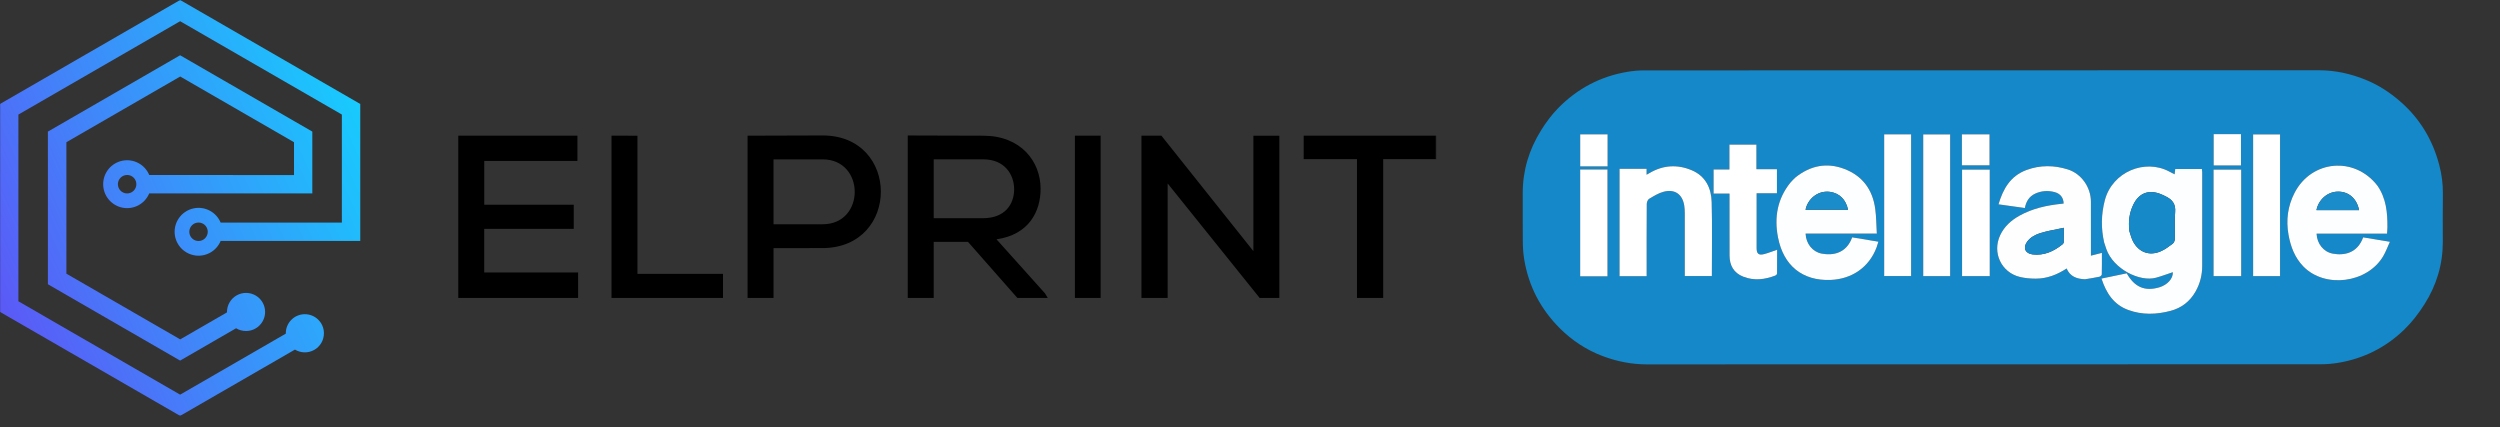 <svg width="1714" height="293" viewBox="0 0 1714 293" fill="none" xmlns="http://www.w3.org/2000/svg">
<rect x="0" y="0" width="1714" height="293" fill="#333333" stroke="none"/>
<mask id="mask0_1100_18" style="mask-type:luminance" maskUnits="userSpaceOnUse" x="0" y="0" width="985" height="286">
<path d="M984.722 0H0V285.113H984.722V0Z" fill="white"/>
</mask>
<g mask="url(#mask0_1100_18)">
<path d="M123.493 0L0 71.286V213.842L123.493 285.113L202.213 239.675C204.196 240.881 206.464 241.538 208.784 241.578C211.105 241.618 213.394 241.04 215.417 239.903C217.44 238.766 219.123 237.11 220.295 235.107C221.466 233.105 222.083 230.826 222.082 228.506V228.208C222.009 224.765 220.579 221.49 218.104 219.095C215.629 216.7 212.309 215.379 208.864 215.418C205.419 215.457 202.13 216.854 199.71 219.304C197.29 221.755 195.935 225.062 195.94 228.506V228.747L123.493 270.577L12.611 206.557V78.548L123.493 14.541L234.381 78.541V152.611H151.268C149.812 149.11 147.187 146.222 143.84 144.438C140.494 142.655 136.633 142.086 132.913 142.828C129.195 143.57 125.848 145.578 123.443 148.51C121.038 151.442 119.724 155.116 119.724 158.907C119.724 162.699 121.038 166.374 123.443 169.305C125.848 172.237 129.195 174.245 132.913 174.987C136.633 175.729 140.494 175.16 143.84 173.377C147.187 171.593 149.812 168.705 151.268 165.204H246.993V71.286L123.493 0ZM136.114 165.228C134.863 165.228 133.64 164.857 132.6 164.163C131.561 163.468 130.75 162.481 130.271 161.325C129.793 160.17 129.668 158.899 129.912 157.673C130.156 156.446 130.758 155.32 131.642 154.436C132.527 153.551 133.653 152.949 134.88 152.705C136.107 152.461 137.378 152.587 138.534 153.065C139.689 153.544 140.677 154.354 141.371 155.394C142.066 156.433 142.437 157.656 142.437 158.906C142.437 160.583 141.771 162.191 140.585 163.376C139.399 164.562 137.791 165.228 136.114 165.228Z" fill="url(#paint0_linear_1100_18)"/>
<path d="M102.312 119.984C100.856 116.478 98.229 113.585 94.879 111.798C91.529 110.011 87.662 109.44 83.939 110.183C80.215 110.925 76.864 112.935 74.456 115.871C72.048 118.806 70.731 122.484 70.731 126.281C70.731 130.077 72.048 133.756 74.456 136.691C76.864 139.626 80.215 141.636 83.939 142.379C87.662 143.121 91.529 142.55 94.879 140.763C98.229 138.976 100.856 136.083 102.312 132.578H214.125V90.226L123.493 37.889L32.837 90.226V194.88L123.493 247.217L161.862 225.054C163.9 226.295 166.241 226.948 168.626 226.942C170.346 226.948 172.051 226.614 173.642 225.961C175.233 225.307 176.679 224.346 177.899 223.133C179.118 221.92 180.086 220.479 180.748 218.891C181.41 217.304 181.752 215.601 181.755 213.882V213.623C181.711 211.42 181.112 209.264 180.012 207.354C178.912 205.445 177.348 203.844 175.464 202.701C173.481 201.503 171.214 200.853 168.897 200.817C166.58 200.782 164.295 201.362 162.276 202.499C160.256 203.636 158.576 205.289 157.404 207.288C156.233 209.287 155.614 211.562 155.61 213.879V214.176L123.547 232.672L45.52 187.635V97.497L123.547 52.46L201.573 97.497V120.017L102.312 119.984ZM87.167 132.619C85.915 132.621 84.691 132.25 83.65 131.556C82.608 130.862 81.796 129.875 81.316 128.719C80.836 127.563 80.709 126.291 80.952 125.064C81.194 123.836 81.796 122.708 82.68 121.822C83.564 120.936 84.691 120.332 85.919 120.086C87.146 119.84 88.419 119.964 89.576 120.441C90.733 120.919 91.722 121.729 92.419 122.769C93.116 123.808 93.489 125.031 93.49 126.282C93.491 127.113 93.328 127.936 93.011 128.704C92.694 129.472 92.228 130.17 91.641 130.758C91.053 131.347 90.356 131.813 89.589 132.132C88.821 132.451 87.998 132.619 87.167 132.619Z" fill="url(#paint1_linear_1100_18)"/>
<path d="M396.356 204.273H314.189V93.027H395.883V110.346H332.006V140.38H393.356V156.902H331.976V186.82H396.348L396.356 204.273ZM437.038 93.042V187.746H495.688V204.273H419.248V93.027L437.038 93.042ZM530.33 170.108V204.27H512.528V93.027C529.538 93.027 547.033 92.869 564.043 92.869C617.122 92.869 617.284 169.778 564.043 170.093L530.33 170.108ZM530.33 153.753H564.015C593.415 153.753 593.253 109.263 564.015 109.263H530.319L530.33 153.753ZM718.354 204.273H697.509L663.65 165.817H640.156V204.273H622.357V92.884C639.683 92.884 656.846 93.042 674.168 93.042C699.917 93.042 713.43 110.682 713.43 129.437C713.43 145.328 705.188 160.902 683.211 164.081L716.422 201.1L718.354 204.273ZM640.156 109.24V149.596H674.01C688.789 149.596 695.301 140.222 695.301 129.737C695.301 119.725 688.785 109.24 674.16 109.24H640.156ZM736.949 204.273V93.027H754.585V204.273H736.949ZM859.321 172.175V93.042H877.124V204.285H863.626L800.546 125.779V204.285H782.582V93.027H796.265L859.321 172.175ZM930.349 109.091H893.81V93.033H984.722V109.091H948.317V204.273H930.349V109.091Z" fill="black"/>
</g>
<path d="M1415.44 249.774C1319.95 249.774 1224.72 249.729 1129.48 249.836C1118.78 249.848 1108.57 247.84 1098.69 244.094C1087.63 239.902 1077.84 233.47 1069.49 225.148C1056.43 212.134 1048.13 196.474 1045.06 178.21C1044.41 174.365 1044.09 170.427 1044.05 166.526C1043.92 155.136 1044.02 143.743 1043.99 132.351C1043.96 116.818 1048.37 102.517 1056.5 89.442C1059.9 83.957 1063.85 78.634 1068.36 74.04C1081.41 60.77 1097.22 52.369 1115.66 49.262C1119.42 48.628 1123.28 48.259 1127.09 48.258C1281.29 48.208 1435.49 48.237 1589.7 48.17C1600.91 48.165 1611.53 50.497 1621.83 54.677C1630.89 58.354 1638.92 63.642 1646.23 70.118C1659.38 81.757 1667.9 96.183 1672.34 113.068C1674.04 119.534 1674.93 126.114 1674.84 132.855C1674.68 143.826 1674.78 154.8 1674.8 165.773C1674.82 181.305 1670.45 195.648 1662.19 208.638C1658.24 214.851 1653.64 220.866 1648.36 225.971C1635.77 238.143 1620.64 245.809 1603.27 248.714C1599.42 249.358 1595.49 249.726 1591.59 249.73C1532.96 249.793 1474.32 249.774 1415.44 249.774ZM1442.65 166.478C1443.13 167.903 1443.59 169.335 1444.09 170.754C1448.88 184.4 1466.96 193.473 1478.14 190.417C1482.07 189.345 1485.88 187.884 1489.69 186.617C1489.91 190.926 1486.03 195.341 1480.35 197.004C1470.5 199.888 1463.48 196.899 1458.08 187.376C1452.48 188.541 1446.81 189.72 1440.76 190.98C1444.06 201.02 1449.17 208.891 1459.17 212.541C1468.71 216.02 1478.36 215.712 1488.06 213.153C1495.67 211.145 1501.39 206.716 1505.26 199.91C1508.35 194.486 1509.83 188.584 1509.84 182.373C1509.89 160.936 1509.86 139.497 1509.85 118.059C1509.85 117.344 1509.71 116.63 1509.64 115.875C1503.42 115.875 1497.44 115.875 1491.35 115.875C1491.2 117.09 1491.07 118.18 1490.91 119.505C1489.5 118.777 1488.39 118.224 1487.3 117.637C1470.54 108.63 1448.2 117.794 1443.09 137.25C1440.57 146.822 1440.36 156.421 1442.65 166.478ZM1429.79 191.466C1432.98 190.909 1436.19 190.42 1439.35 189.739C1440 189.598 1440.97 188.748 1440.99 188.205C1441.12 183.313 1441.06 178.417 1441.06 173.361C1438.41 174.036 1436.08 174.63 1433.54 175.277C1433.54 174.158 1433.54 173.245 1433.54 172.333C1433.54 160.946 1433.56 149.559 1433.53 138.173C1433.51 128.435 1427.02 119.095 1417.74 116.166C1408.33 113.197 1398.79 113.069 1389.4 116.529C1378.46 120.565 1373.34 129.339 1370.17 140.099C1376.4 140.969 1382.25 141.785 1388.25 142.622C1389.11 138.12 1391.25 134.631 1395.36 132.75C1399.62 130.809 1404.1 130.518 1408.61 131.703C1412.58 132.748 1414.77 135.614 1414.81 139.537C1414.33 139.598 1413.85 139.672 1413.36 139.722C1403.29 140.749 1393.54 142.878 1384.59 147.84C1378.91 150.994 1374.21 155.18 1371.36 161.156C1365.65 173.144 1372.07 186.887 1384.97 189.917C1388.43 190.73 1392.08 191.04 1395.65 191.049C1403.37 191.068 1410.34 188.377 1416.87 184.079C1419.27 189.668 1423.89 191.261 1429.79 191.466ZM1629.84 127.111C1614.3 107.011 1584.8 109.643 1573.14 132.21C1568.45 141.298 1567.21 150.944 1569 160.989C1570.46 169.128 1573.3 176.646 1579.17 182.695C1593.94 197.891 1622.99 194.192 1633.93 175.667C1635.71 172.648 1636.91 169.285 1638.53 165.759C1631.9 164.66 1626.01 163.683 1620.18 162.717C1616.16 173.802 1606.92 175.317 1599.26 173.861C1593.09 172.688 1588.56 167.171 1588.24 160.181C1596.27 160.181 1604.3 160.181 1612.33 160.181C1620.35 160.181 1628.37 160.181 1636.57 160.181C1636.67 158.526 1636.83 157.12 1636.84 155.714C1636.89 145.727 1635.99 135.958 1629.84 127.111ZM1230.86 121.724C1229.69 122.924 1228.41 124.034 1227.37 125.336C1218.53 136.433 1216.34 149.048 1218.98 162.73C1222.71 182.096 1235.74 192.657 1254.98 191.933C1269.81 191.375 1281.54 183.1 1286.6 169.594C1287.05 168.386 1287.38 167.131 1287.83 165.696C1281.56 164.658 1275.67 163.683 1269.85 162.718C1265.85 173.75 1256.65 175.331 1248.92 173.858C1242.76 172.684 1238.18 167.096 1237.92 160.16C1253.98 160.16 1270.03 160.16 1286.76 160.16C1286.41 154.312 1286.41 148.703 1285.67 143.193C1283.91 130.11 1277 120.611 1264.57 115.837C1252.47 111.187 1241.24 113.475 1230.86 121.724ZM1110.35 144.471C1110.35 159.426 1110.35 174.382 1110.35 189.34C1116.7 189.34 1122.7 189.34 1128.95 189.34C1128.95 188.336 1128.95 187.435 1128.95 186.534C1128.95 170.953 1128.91 155.371 1129.02 139.79C1129.02 138.587 1129.74 136.844 1130.68 136.29C1133.87 134.402 1137.17 132.325 1140.71 131.432C1148.34 129.504 1153.47 133.227 1154.71 140.957C1154.99 142.682 1155.06 144.454 1155.07 146.205C1155.09 159.692 1155.08 173.179 1155.08 186.667C1155.08 187.552 1155.08 188.437 1155.08 189.26C1161.48 189.26 1167.54 189.26 1173.65 189.26C1173.65 172.228 1173.96 155.385 1173.53 138.561C1173.29 128.99 1169.36 120.774 1159.99 116.775C1150.11 112.559 1140.23 113.104 1130.84 118.682C1130.3 119.001 1129.75 119.301 1128.91 119.781C1128.91 118.219 1128.91 117.003 1128.91 115.719C1122.65 115.719 1116.59 115.719 1110.35 115.719C1110.35 125.234 1110.35 134.601 1110.35 144.471ZM1204.34 138.45C1204.34 136.56 1204.34 134.669 1204.34 132.521C1209.24 132.521 1213.8 132.521 1218.27 132.521C1218.27 126.922 1218.27 121.592 1218.27 115.998C1213.58 115.998 1209.02 115.998 1204.21 115.998C1204.21 110.173 1204.21 104.612 1204.21 99.12C1197.94 99.12 1191.94 99.12 1185.68 99.12C1185.68 104.814 1185.68 110.375 1185.68 116.194C1181.86 116.194 1178.31 116.194 1174.82 116.194C1174.82 121.793 1174.82 127.123 1174.82 132.717C1178.5 132.717 1182.05 132.717 1185.74 132.717C1185.74 133.893 1185.74 134.802 1185.74 135.712C1185.75 148.864 1185.72 162.016 1185.77 175.168C1185.8 182.001 1188.61 187.13 1195.22 189.714C1202.67 192.626 1210.01 191.671 1217.25 188.895C1217.74 188.707 1218.35 187.993 1218.36 187.516C1218.43 182.101 1218.41 176.684 1218.41 171.202C1215.28 172.27 1212.42 173.45 1209.46 174.212C1205.72 175.17 1204.34 173.94 1204.34 170.112C1204.34 159.724 1204.34 149.337 1204.34 138.45ZM1337.03 173.121C1337.03 146.108 1337.03 119.096 1337.03 92.141C1330.63 92.141 1324.57 92.141 1318.56 92.141C1318.56 124.634 1318.56 156.932 1318.56 189.306C1324.74 189.306 1330.8 189.306 1337.03 189.306C1337.03 183.979 1337.03 178.801 1337.03 173.121ZM1563.21 153.016C1563.21 132.703 1563.21 112.391 1563.21 92.143C1556.81 92.143 1550.75 92.143 1544.74 92.143C1544.74 124.639 1544.74 156.936 1544.74 189.303C1550.93 189.303 1556.98 189.303 1563.21 189.303C1563.21 177.273 1563.21 165.396 1563.21 153.016ZM1291.8 152.011C1291.8 164.45 1291.8 176.89 1291.8 189.256C1298.21 189.256 1304.26 189.256 1310.26 189.256C1310.26 156.758 1310.26 124.461 1310.26 92.101C1304.07 92.101 1298.02 92.101 1291.8 92.101C1291.8 112.007 1291.8 131.757 1291.8 152.011ZM1536.57 162.063C1536.57 146.776 1536.57 131.49 1536.57 116.27C1530 116.27 1523.78 116.27 1517.6 116.27C1517.6 140.723 1517.6 164.979 1517.6 189.304C1523.95 189.304 1530.18 189.304 1536.57 189.304C1536.57 180.29 1536.57 171.428 1536.57 162.063ZM1364.17 119.88C1364.17 118.658 1364.17 117.437 1364.17 116.262C1357.62 116.262 1351.39 116.262 1345.19 116.262C1345.19 140.709 1345.19 164.966 1345.19 189.309C1351.54 189.309 1357.77 189.309 1364.17 189.309C1364.17 166.232 1364.17 143.302 1364.17 119.88ZM1090.5 189.457C1094.4 189.457 1098.3 189.457 1102.11 189.457C1102.11 164.786 1102.11 140.471 1102.11 116.205C1095.75 116.205 1089.58 116.205 1083.36 116.205C1083.36 140.654 1083.36 164.969 1083.36 189.457C1085.67 189.457 1087.83 189.457 1090.5 189.457ZM1087.01 114.061C1092.08 114.061 1097.15 114.061 1102.18 114.061C1102.18 106.516 1102.18 99.347 1102.18 92.09C1095.84 92.09 1089.62 92.09 1083.38 92.09C1083.38 99.465 1083.38 106.693 1083.38 114.061C1084.53 114.061 1085.53 114.061 1087.01 114.061ZM1523.76 91.945C1521.71 91.945 1519.65 91.945 1517.67 91.945C1517.67 99.355 1517.67 106.416 1517.67 113.428C1524.03 113.428 1530.19 113.428 1536.42 113.428C1536.42 106.238 1536.42 99.178 1536.42 91.945C1532.27 91.945 1528.27 91.945 1523.76 91.945ZM1345.07 104.762C1345.07 107.656 1345.07 110.549 1345.07 113.361C1351.65 113.361 1357.87 113.361 1364.04 113.361C1364.04 106.161 1364.04 99.16 1364.04 92.099C1357.69 92.099 1351.47 92.099 1345.07 92.099C1345.07 96.253 1345.07 100.256 1345.07 104.762Z" fill="#1488C8"/>
<path d="M1442.61 166.273C1440.36 156.42 1440.57 146.821 1443.08 137.248C1448.2 117.793 1470.54 108.629 1487.3 117.635C1488.39 118.222 1489.51 118.776 1490.91 119.504C1491.07 118.178 1491.2 117.089 1491.35 115.873C1497.44 115.873 1503.42 115.873 1509.64 115.873C1509.71 116.629 1509.85 117.343 1509.85 118.058C1509.86 139.496 1509.89 160.934 1509.84 182.372C1509.83 188.582 1508.35 194.484 1505.26 199.908C1501.39 206.715 1495.67 211.144 1488.06 213.151C1478.36 215.71 1468.71 216.018 1459.18 212.539C1449.17 208.89 1444.07 201.019 1440.76 190.978C1446.81 189.719 1452.49 188.54 1458.08 187.375C1463.48 196.897 1470.5 199.886 1480.35 197.003C1486.03 195.339 1489.92 190.924 1489.69 186.616C1485.88 187.882 1482.07 189.343 1478.14 190.415C1466.96 193.472 1448.88 184.398 1444.09 170.753C1443.59 169.334 1443.13 167.902 1442.61 166.273ZM1459.95 158.644C1460.78 160.995 1461.32 163.504 1462.49 165.668C1466.41 172.887 1473.39 175.545 1480.99 172.476C1484.1 171.223 1486.9 169.089 1489.62 167.062C1490.49 166.411 1491.07 164.831 1491.09 163.66C1491.24 157.556 1490.75 151.409 1491.29 145.349C1491.78 139.779 1489.2 136.76 1484.7 134.593C1483.43 133.977 1482.15 133.341 1480.82 132.852C1472.99 129.969 1466.57 132.453 1462.8 139.92C1459.89 145.683 1459.06 151.828 1459.95 158.644Z" fill="#FDFEFF"/>
<path d="M1429.55 191.46C1423.89 191.261 1419.26 189.667 1416.87 184.078C1410.34 188.376 1403.37 191.068 1395.65 191.049C1392.08 191.04 1388.43 190.73 1384.97 189.917C1372.07 186.886 1365.65 173.144 1371.36 161.155C1374.21 155.18 1378.91 150.994 1384.59 147.84C1393.54 142.877 1403.29 140.748 1413.36 139.722C1413.84 139.672 1414.33 139.598 1414.81 139.537C1414.77 135.614 1412.58 132.747 1408.61 131.702C1404.1 130.517 1399.62 130.808 1395.36 132.75C1391.24 134.63 1389.11 138.119 1388.25 142.622C1382.25 141.785 1376.4 140.968 1370.17 140.099C1373.34 129.338 1378.46 120.564 1389.4 116.528C1398.79 113.069 1408.33 113.197 1417.74 116.166C1427.02 119.095 1433.51 128.435 1433.53 138.172C1433.56 149.559 1433.54 160.946 1433.54 172.332C1433.54 173.245 1433.54 174.158 1433.54 175.276C1436.08 174.629 1438.41 174.036 1441.06 173.36C1441.06 178.417 1441.12 183.313 1440.99 188.204C1440.97 188.748 1440 189.598 1439.35 189.738C1436.19 190.42 1432.98 190.909 1429.55 191.46ZM1405.03 158.221C1402.93 158.752 1400.78 159.157 1398.73 159.843C1395.28 160.996 1392.08 162.655 1389.85 165.662C1386.75 169.828 1388.51 173.87 1393.63 174.44C1401.58 175.324 1408.18 172.246 1414.16 167.41C1414.55 167.089 1414.91 166.456 1414.91 165.96C1414.98 162.794 1414.95 159.627 1414.95 156.183C1411.61 156.866 1408.53 157.497 1405.03 158.221Z" fill="#FEFEFF"/>
<path d="M1629.95 127.257C1636 135.957 1636.89 145.727 1636.84 155.713C1636.83 157.12 1636.67 158.526 1636.57 160.181C1628.37 160.181 1620.35 160.181 1612.33 160.181C1604.31 160.181 1596.28 160.181 1588.24 160.181C1588.56 167.17 1593.09 172.688 1599.26 173.861C1606.92 175.316 1616.16 173.802 1620.18 162.717C1626.01 163.683 1631.9 164.66 1638.53 165.759C1636.91 169.284 1635.71 172.647 1633.93 175.667C1622.99 194.192 1593.94 197.891 1579.17 182.695C1573.3 176.646 1570.46 169.128 1569 160.989C1567.21 150.944 1568.45 141.298 1573.14 132.21C1584.8 109.643 1614.3 107.011 1629.95 127.257ZM1604.18 144.061C1608.55 144.061 1612.93 144.061 1617.38 144.061C1615.81 136.107 1610.29 131.397 1603.1 131.375C1595.29 131.351 1589.39 137.463 1588.18 144.061C1593.38 144.061 1598.53 144.061 1604.18 144.061Z" fill="#FDFEFF"/>
<path d="M1230.99 121.613C1241.24 113.475 1252.47 111.187 1264.57 115.837C1277 120.611 1283.91 130.11 1285.67 143.193C1286.41 148.703 1286.41 154.312 1286.76 160.16C1270.03 160.16 1253.98 160.16 1237.92 160.16C1238.18 167.096 1242.76 172.684 1248.92 173.858C1256.65 175.331 1265.85 173.75 1269.85 162.718C1275.67 163.683 1281.56 164.658 1287.83 165.696C1287.38 167.131 1287.05 168.386 1286.6 169.594C1281.54 183.1 1269.81 191.375 1254.98 191.933C1235.74 192.657 1222.71 182.096 1218.98 162.73C1216.34 149.048 1218.53 136.433 1227.37 125.336C1228.41 124.034 1229.69 122.923 1230.99 121.613ZM1254.54 131.519C1245.73 130.401 1239.13 137.082 1237.89 143.846C1247.6 143.846 1257.29 143.846 1267.03 143.846C1265.54 136.816 1261.24 132.5 1254.54 131.519Z" fill="#FDFEFF"/>
<path d="M1110.35 144.219C1110.35 134.601 1110.35 125.234 1110.35 115.719C1116.59 115.719 1122.65 115.719 1128.91 115.719C1128.91 117.003 1128.91 118.218 1128.91 119.78C1129.75 119.301 1130.3 119 1130.84 118.682C1140.23 113.104 1150.11 112.559 1159.99 116.775C1169.36 120.774 1173.29 128.99 1173.53 138.561C1173.96 155.385 1173.65 172.228 1173.65 189.26C1167.54 189.26 1161.48 189.26 1155.08 189.26C1155.08 188.437 1155.08 187.551 1155.08 186.666C1155.08 173.179 1155.09 159.692 1155.07 146.205C1155.06 144.454 1154.99 142.681 1154.72 140.957C1153.47 133.227 1148.35 129.503 1140.71 131.431C1137.17 132.325 1133.87 134.402 1130.68 136.29C1129.74 136.843 1129.03 138.586 1129.02 139.79C1128.91 155.371 1128.95 170.952 1128.95 186.534C1128.95 187.435 1128.95 188.335 1128.95 189.34C1122.7 189.34 1116.7 189.34 1110.35 189.34C1110.35 174.382 1110.35 159.426 1110.35 144.219Z" fill="white"/>
<path d="M1204.34 138.699C1204.34 149.336 1204.34 159.723 1204.34 170.111C1204.34 173.939 1205.72 175.169 1209.46 174.211C1212.42 173.45 1215.28 172.269 1218.41 171.201C1218.41 176.683 1218.43 182.1 1218.36 187.515C1218.35 187.992 1217.74 188.706 1217.25 188.894C1210.01 191.67 1202.67 192.626 1195.22 189.713C1188.61 187.129 1185.8 182 1185.77 175.167C1185.72 162.016 1185.75 148.863 1185.74 135.711C1185.74 134.802 1185.74 133.892 1185.74 132.717C1182.05 132.717 1178.5 132.717 1174.82 132.717C1174.82 127.122 1174.82 121.792 1174.82 116.194C1178.31 116.194 1181.86 116.194 1185.68 116.194C1185.68 110.375 1185.68 104.814 1185.68 99.119C1191.94 99.119 1197.94 99.119 1204.21 99.119C1204.21 104.611 1204.21 110.172 1204.21 115.997C1209.02 115.997 1213.58 115.997 1218.27 115.997C1218.27 121.591 1218.27 126.921 1218.27 132.52C1213.8 132.52 1209.24 132.52 1204.34 132.52C1204.34 134.668 1204.34 136.559 1204.34 138.699Z" fill="white"/>
<path d="M1337.03 173.373C1337.03 178.801 1337.03 183.979 1337.03 189.305C1330.8 189.305 1324.74 189.305 1318.56 189.305C1318.56 156.931 1318.56 124.634 1318.56 92.141C1324.57 92.141 1330.63 92.141 1337.03 92.141C1337.03 119.096 1337.03 146.108 1337.03 173.373Z" fill="white"/>
<path d="M1563.21 153.266C1563.21 165.395 1563.21 177.273 1563.21 189.303C1556.98 189.303 1550.93 189.303 1544.74 189.303C1544.74 156.935 1544.74 124.638 1544.74 92.143C1550.75 92.143 1556.81 92.143 1563.21 92.143C1563.21 112.39 1563.21 132.702 1563.21 153.266Z" fill="white"/>
<path d="M1291.79 151.759C1291.79 131.758 1291.79 112.007 1291.79 92.102C1298.02 92.102 1304.07 92.102 1310.26 92.102C1310.26 124.461 1310.26 156.758 1310.26 189.256C1304.26 189.256 1298.2 189.256 1291.79 189.256C1291.79 176.891 1291.79 164.45 1291.79 151.759Z" fill="white"/>
<path d="M1536.57 162.314C1536.57 171.428 1536.57 180.289 1536.57 189.303C1530.18 189.303 1523.95 189.303 1517.6 189.303C1517.6 164.979 1517.6 140.723 1517.6 116.27C1523.78 116.27 1530 116.27 1536.57 116.27C1536.57 131.49 1536.57 146.776 1536.57 162.314Z" fill="white"/>
<path d="M1364.18 120.126C1364.18 143.301 1364.18 166.231 1364.18 189.309C1357.77 189.309 1351.54 189.309 1345.19 189.309C1345.19 164.966 1345.19 140.709 1345.19 116.262C1351.39 116.262 1357.62 116.262 1364.18 116.262C1364.18 117.436 1364.18 118.658 1364.18 120.126Z" fill="white"/>
<path d="M1090.25 189.457C1087.83 189.457 1085.67 189.457 1083.36 189.457C1083.36 164.968 1083.36 140.654 1083.36 116.205C1089.58 116.205 1095.75 116.205 1102.11 116.205C1102.11 140.47 1102.11 164.786 1102.11 189.457C1098.3 189.457 1094.4 189.457 1090.25 189.457Z" fill="white"/>
<path d="M1086.77 114.061C1085.53 114.061 1084.53 114.061 1083.38 114.061C1083.38 106.692 1083.38 99.464 1083.38 92.09C1089.62 92.09 1095.84 92.09 1102.18 92.09C1102.18 99.347 1102.18 106.516 1102.18 114.061C1097.15 114.061 1092.08 114.061 1086.77 114.061Z" fill="white"/>
<path d="M1524.01 91.945C1528.27 91.945 1532.27 91.945 1536.42 91.945C1536.42 99.178 1536.42 106.238 1536.42 113.429C1530.19 113.429 1524.03 113.429 1517.67 113.429C1517.67 106.416 1517.67 99.356 1517.67 91.945C1519.65 91.945 1521.71 91.945 1524.01 91.945Z" fill="white"/>
<path d="M1345.07 104.509C1345.07 100.255 1345.07 96.252 1345.07 92.098C1351.47 92.098 1357.69 92.098 1364.04 92.098C1364.04 99.159 1364.04 106.16 1364.04 113.36C1357.87 113.36 1351.65 113.36 1345.07 113.36C1345.07 110.548 1345.07 107.655 1345.07 104.509Z" fill="white"/>
<path d="M1459.89 158.428C1459.06 151.829 1459.89 145.683 1462.8 139.921C1466.57 132.454 1472.99 129.97 1480.82 132.853C1482.15 133.341 1483.43 133.977 1484.7 134.593C1489.2 136.76 1491.78 139.779 1491.29 145.35C1490.75 151.409 1491.24 157.556 1491.09 163.66C1491.07 164.831 1490.49 166.412 1489.62 167.063C1486.9 169.089 1484.1 171.223 1480.99 172.476C1473.39 175.545 1466.41 172.887 1462.49 165.669C1461.32 163.504 1460.78 160.995 1459.89 158.428Z" fill="#1689C9"/>
<path d="M1405.24 158.175C1408.53 157.498 1411.61 156.866 1414.95 156.184C1414.95 159.627 1414.98 162.795 1414.91 165.961C1414.91 166.456 1414.55 167.09 1414.16 167.41C1408.18 172.246 1401.58 175.324 1393.63 174.44C1388.51 173.87 1386.75 169.828 1389.85 165.663C1392.08 162.655 1395.28 160.997 1398.73 159.844C1400.78 159.158 1402.93 158.753 1405.24 158.175Z" fill="#1789C9"/>
<path d="M1603.93 144.061C1598.53 144.061 1593.38 144.061 1588.18 144.061C1589.39 137.462 1595.29 131.351 1603.1 131.375C1610.29 131.397 1615.81 136.107 1617.37 144.061C1612.93 144.061 1608.55 144.061 1603.93 144.061Z" fill="#1B8CCA"/>
<path d="M1254.76 131.54C1261.24 132.499 1265.54 136.815 1267.03 143.844C1257.29 143.844 1247.6 143.844 1237.89 143.844C1239.13 137.08 1245.73 130.4 1254.76 131.54Z" fill="#1B8CCA"/>
<defs>
<linearGradient id="paint0_linear_1100_18" x1="-1.482" y1="222.103" x2="259.155" y2="103.1" gradientUnits="userSpaceOnUse">
<stop stop-color="#5C57F7"/>
<stop offset="1" stop-color="#18CAFD"/>
</linearGradient>
<linearGradient id="paint1_linear_1100_18" x1="-1.427" y1="221.888" x2="259.093" y2="103.017" gradientUnits="userSpaceOnUse">
<stop stop-color="#5C57F7"/>
<stop offset="1" stop-color="#18CAFD"/>
</linearGradient>
</defs>
</svg>
